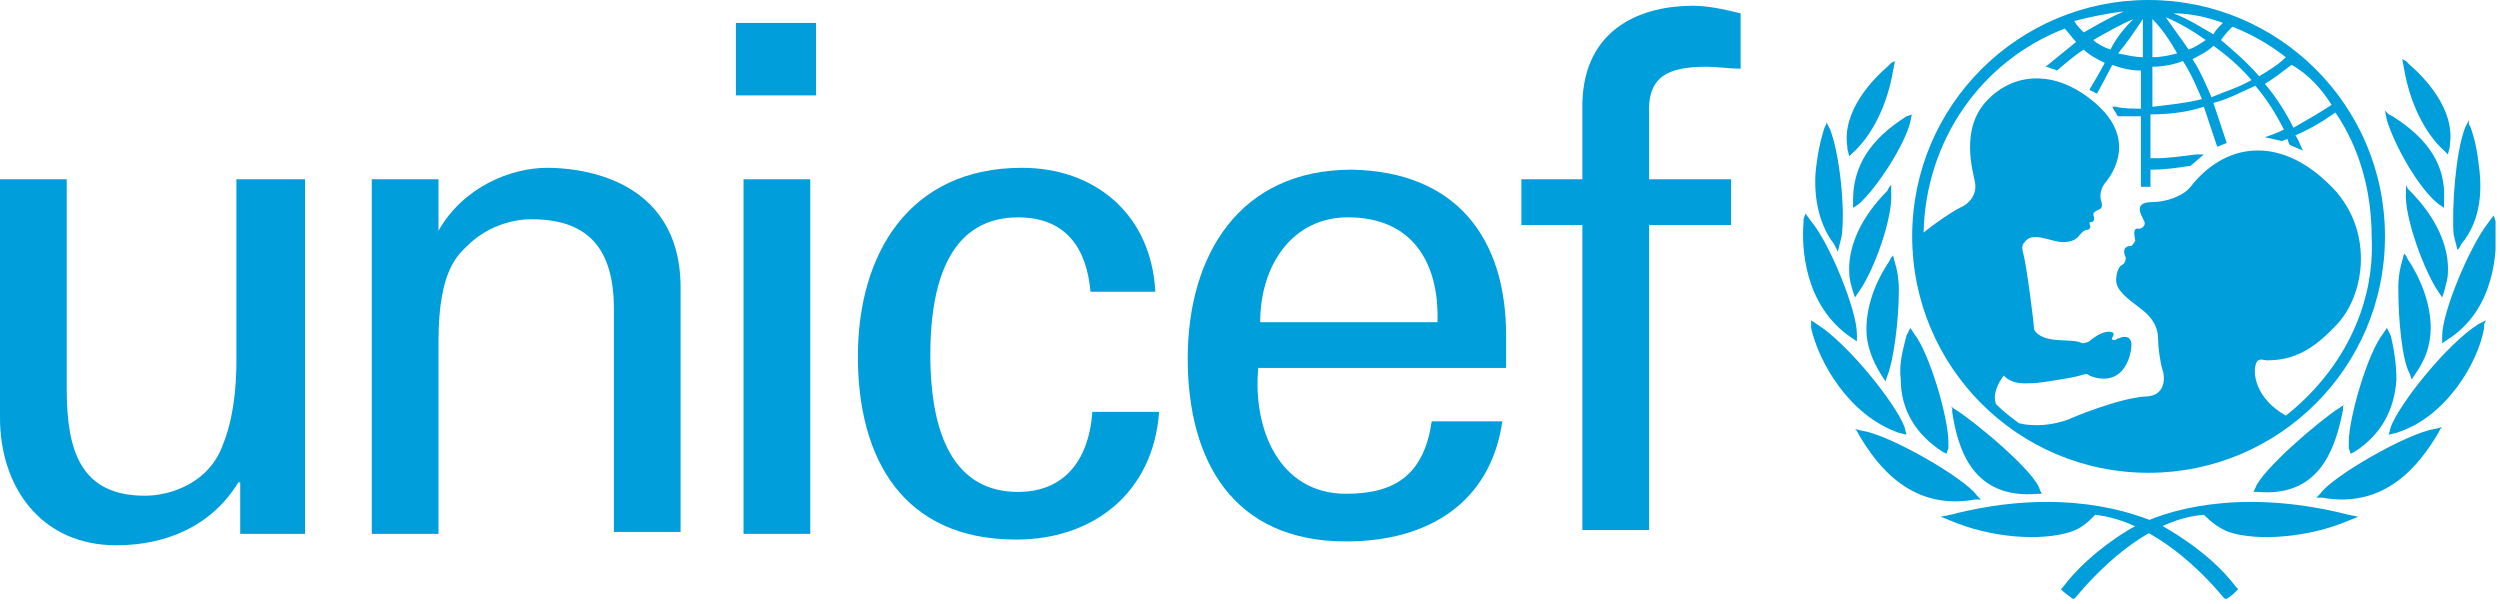<svg width="178" height="43" viewBox="0 0 178 43" fill="none" xmlns="http://www.w3.org/2000/svg">
<g clip-path="url(#clip0_32_38)">
<path d="M152.978 -0C143.748 -0 136.147 7.466 136.147 16.832C136.147 26.062 143.612 33.663 152.978 33.663C162.209 33.663 169.81 26.198 169.81 16.832C169.81 7.466 162.209 -0 152.978 -0ZM166.01 7.466C165.195 8.009 164.245 8.552 163.295 9.094C162.752 8.009 162.073 6.923 161.259 5.972C161.937 5.565 162.616 5.022 163.159 4.615C164.381 5.294 165.331 6.38 166.01 7.466ZM158.951 1.9C160.308 2.443 161.53 3.122 162.752 4.072C162.209 4.615 161.53 5.022 160.851 5.429C160.037 4.479 159.087 3.665 158.137 2.85C158.408 2.443 158.68 2.172 158.951 1.9ZM160.308 5.701C159.358 6.244 158.408 6.515 157.458 6.923C157.051 5.972 156.643 5.022 156.101 4.208C156.643 3.936 157.186 3.665 157.594 3.258C158.544 3.936 159.494 4.751 160.308 5.701ZM158.272 1.629C158.001 1.9 157.729 2.172 157.594 2.443C156.643 1.9 155.829 1.357 154.743 0.95C155.965 0.95 157.186 1.222 158.272 1.629ZM157.051 2.85C156.643 3.122 156.236 3.393 155.829 3.529C155.286 2.715 154.743 2.036 154.2 1.222C155.15 1.629 156.1 2.172 157.051 2.85ZM153.25 1.357C153.929 2.036 154.472 2.85 155.015 3.801C154.472 3.936 153.929 4.072 153.25 4.072V1.357ZM153.25 4.751C153.929 4.751 154.743 4.615 155.422 4.344C155.965 5.158 156.372 6.108 156.779 7.058C155.693 7.33 154.472 7.466 153.25 7.601V4.751ZM152.571 1.357V4.072C152.028 4.072 151.485 3.936 150.807 3.801C151.485 2.986 152.028 2.172 152.571 1.357ZM150.264 3.529C149.856 3.393 149.314 3.122 149.042 2.85C149.992 2.307 150.942 1.764 151.893 1.357C151.214 2.036 150.671 2.715 150.264 3.529ZM151.214 0.814C150.264 1.222 149.314 1.764 148.363 2.307C148.092 2.036 147.82 1.764 147.685 1.493C148.771 1.222 149.992 0.95 151.214 0.814ZM162.752 29.591C160.58 28.369 160.444 26.605 160.58 26.062C160.716 25.383 161.123 25.655 161.394 25.655C162.888 25.655 164.381 25.247 166.281 23.211C168.453 21.04 169.132 16.153 165.738 13.031C162.209 9.637 158.408 10.18 155.965 13.302C155.422 13.981 154.2 14.388 153.25 14.388C151.621 14.388 152.707 15.61 152.707 15.882C152.707 16.153 152.436 16.289 152.3 16.289C151.757 16.153 152.028 16.967 152.028 17.103C152.028 17.239 151.757 17.51 151.757 17.51C151.078 17.51 151.214 18.053 151.35 18.325C151.35 18.46 151.35 18.732 151.078 18.868C150.807 19.003 150.671 19.546 150.671 19.954C150.671 20.632 151.35 21.175 152.436 21.99C153.521 22.804 153.657 23.619 153.657 24.162C153.657 24.705 153.793 25.655 153.929 26.198C154.2 26.876 154.2 28.234 152.707 28.234C150.807 28.369 147.549 29.727 147.277 29.863C146.191 30.27 144.834 30.406 143.748 30.134C143.205 29.727 142.662 29.32 142.119 28.777C141.848 28.098 142.255 27.284 142.662 26.741C143.341 27.419 144.155 27.284 144.698 27.284C145.241 27.284 147.685 26.876 148.092 26.741C148.499 26.605 148.635 26.605 148.771 26.741C149.721 27.148 151.078 27.148 151.621 25.383C152.164 23.483 150.942 24.026 150.671 24.162C150.535 24.297 150.264 24.162 150.399 24.026C150.671 23.619 150.264 23.619 150.128 23.619C149.585 23.619 148.906 24.162 148.771 24.297C148.499 24.433 148.363 24.433 148.228 24.433C147.549 24.026 145.513 24.569 144.834 23.483C144.834 23.211 144.291 18.732 144.02 17.918C144.02 17.782 143.884 17.51 144.155 17.239C144.698 16.424 146.056 17.239 146.87 17.239C147.82 17.239 147.956 16.832 148.228 16.56C148.499 16.289 148.635 16.424 148.771 16.289C148.906 16.153 148.771 16.017 148.771 15.882C148.771 15.746 148.906 15.882 149.042 15.746C149.178 15.61 149.042 15.338 149.042 15.203C149.314 14.796 149.856 15.067 149.585 14.253C149.449 13.71 149.721 13.167 149.992 12.895C150.399 12.352 152.164 9.909 149.178 7.33C146.327 4.887 143.341 5.158 141.441 7.194C139.54 9.23 140.49 12.216 140.626 13.031C140.762 13.845 140.219 14.524 139.54 14.796C138.997 15.067 137.776 15.882 136.961 16.56C137.097 10.045 141.033 4.344 147.006 2.036C147.277 2.307 147.549 2.715 147.82 2.986C147.142 3.529 145.649 4.751 145.649 4.751C145.649 4.751 145.784 4.751 146.056 4.887C146.191 4.887 146.463 5.022 146.463 5.022C146.463 5.022 147.685 3.936 148.363 3.529C148.771 3.936 149.314 4.208 149.856 4.479C149.585 5.022 148.771 6.38 148.771 6.38C148.771 6.38 148.906 6.515 149.042 6.515C149.178 6.651 149.314 6.651 149.314 6.651C149.314 6.651 150.128 5.158 150.399 4.615C151.078 4.887 151.757 5.022 152.436 5.022V7.737C152.028 7.737 151.078 7.737 150.671 7.601H150.399L150.535 7.873C150.671 8.009 150.671 8.144 150.807 8.28C151.078 8.28 152.028 8.28 152.436 8.28V13.302H153.114V12.081C154.2 12.081 155.015 11.945 155.965 11.809L156.915 10.995H156.372C155.286 11.131 154.336 11.266 153.521 11.266C153.521 11.266 153.25 11.266 153.114 11.266V8.144C154.336 8.144 155.693 8.009 156.915 7.601C157.186 8.416 157.865 10.452 157.865 10.452L158.544 10.18C158.544 10.18 157.865 8.144 157.594 7.33C158.68 7.058 159.63 6.515 160.58 6.108C161.394 7.058 162.073 8.144 162.616 9.23C162.073 9.502 161.259 9.773 161.259 9.773C161.937 9.909 162.48 10.045 162.48 10.045C162.48 10.045 162.752 9.909 162.888 9.909C162.888 10.045 163.023 10.316 163.023 10.316L163.973 10.723L163.838 10.452C163.838 10.452 163.566 9.773 163.43 9.637C164.381 9.23 165.331 8.687 166.281 8.009C168.046 10.588 168.86 13.71 168.86 16.832C169.132 21.99 166.552 26.605 162.752 29.591Z" fill="#009EDB"/>
<path d="M134.653 4.48L134.381 4.751C133.431 5.566 131.124 7.873 131.531 10.453V10.588L131.666 11.131L131.938 10.86C133.295 9.638 134.381 7.466 134.788 5.023L134.924 4.344L134.653 4.48Z" fill="#009EDB"/>
<path d="M130.038 8.824L129.902 9.096C129.767 9.503 129.495 10.453 129.36 11.539C129.088 13.168 129.224 15.611 130.581 17.376L130.717 17.647L130.853 17.919L131.124 16.833C131.396 14.933 130.988 10.996 130.31 9.232L130.038 8.689V8.824Z" fill="#009EDB"/>
<path d="M128.41 15.615V15.887C128.274 17.516 128.41 21.724 131.803 24.031L132.211 24.303V23.76C132.211 22.131 130.31 17.38 128.953 15.751L128.546 15.208L128.41 15.615Z" fill="#009EDB"/>
<path d="M128.952 23.078V23.349C129.495 25.792 131.667 29.593 135.196 30.815L135.739 30.95L135.604 30.407C134.925 28.643 131.531 24.435 129.36 23.078L128.952 22.806V23.078Z" fill="#009EDB"/>
<path d="M136.146 8.149L135.739 8.285C133.16 9.914 131.938 11.814 131.938 14.258V14.801L132.345 14.529C133.703 13.307 135.603 10.321 136.01 8.692L136.146 8.014V8.149Z" fill="#009EDB"/>
<path d="M134.517 13.307L134.382 13.579C133.703 14.257 131.531 16.565 131.667 19.415C131.667 19.823 131.803 20.366 131.938 20.773L132.074 21.18L132.346 20.773C133.431 19.28 134.789 15.479 134.653 13.714V13.171L134.517 13.307Z" fill="#009EDB"/>
<path d="M134.655 18.326L134.519 18.598C133.433 20.227 132.89 21.855 132.89 23.484C132.89 24.57 133.297 25.656 133.976 26.742L134.247 27.149L134.383 26.742C134.79 25.792 135.198 22.942 135.198 20.634C135.198 19.819 135.062 19.141 134.926 18.733L134.79 18.191L134.655 18.326Z" fill="#009EDB"/>
<path d="M135.876 23.62L135.74 23.891C135.469 24.977 135.197 25.927 135.333 27.013C135.333 29.185 136.419 30.95 138.32 32.171L138.591 32.307L138.727 31.9V31.493C138.727 29.728 137.369 25.113 136.283 23.756L136.012 23.348L135.876 23.62Z" fill="#009EDB"/>
<path d="M132.212 30.678L132.348 30.95C133.705 33.257 136.149 36.379 140.628 35.565H141.035L140.764 35.294C139.949 34.072 134.52 30.95 132.619 30.678L132.077 30.543L132.212 30.678Z" fill="#009EDB"/>
<path d="M138.862 36.655L138.183 36.791L138.862 37.062C141.713 38.284 145.242 38.556 147.414 37.877C148.228 37.605 148.635 37.198 149.178 36.655C152.843 37.062 156.237 40.049 158.273 42.492L158.409 42.628H158.544C158.816 42.492 159.087 42.221 159.223 42.085L159.359 41.949L159.223 41.813C157.187 39.099 153.929 37.47 153.793 37.334C150.807 35.977 145.649 34.891 138.862 36.655Z" fill="#009EDB"/>
<path d="M138.997 29.052V29.323C139.404 32.038 140.49 35.567 145.105 35.16H145.377L145.241 34.888C144.97 33.667 140.762 30.137 139.268 29.187L138.861 28.916L138.997 29.052Z" fill="#009EDB"/>
<path d="M171.034 4.212L171.169 4.89C171.577 7.334 172.663 9.506 174.02 10.727L174.291 10.999L174.427 10.456V10.32C174.834 7.741 172.527 5.433 171.577 4.619L171.305 4.347L171.034 4.212Z" fill="#009EDB"/>
<path d="M175.784 8.556L175.512 9.099C174.834 10.864 174.562 14.8 174.698 16.7L174.969 17.786L175.105 17.651L175.241 17.379C176.734 15.614 176.734 13.307 176.463 11.542C176.327 10.321 176.055 9.506 175.92 9.099L175.784 8.828V8.556Z" fill="#009EDB"/>
<path d="M177.549 15.341L177.142 15.883C175.784 17.648 173.884 22.263 173.884 23.892V24.435L174.291 24.164C177.684 21.992 177.82 17.784 177.684 16.019V15.748L177.549 15.341Z" fill="#009EDB"/>
<path d="M177.005 22.806L176.462 23.078C174.29 24.435 170.896 28.643 170.218 30.407L170.082 30.95L170.625 30.815C174.154 29.729 176.462 25.792 176.869 23.349V23.078L177.005 22.806Z" fill="#009EDB"/>
<path d="M169.811 7.875L169.946 8.554C170.489 10.318 172.118 13.305 173.611 14.526L174.018 14.798V14.255C174.154 11.812 172.933 9.911 170.354 8.282L170.082 8.147L169.811 7.875Z" fill="#009EDB"/>
<path d="M171.305 13.171V13.714C171.169 15.479 172.662 19.415 173.612 20.773L173.884 21.18L174.019 20.773C174.155 20.23 174.291 19.823 174.291 19.415C174.427 16.565 172.255 14.257 171.576 13.579L171.44 13.443L171.305 13.171Z" fill="#009EDB"/>
<path d="M171.167 18.058L171.031 18.601C170.895 19.008 170.76 19.687 170.76 20.501C170.76 22.809 171.031 25.659 171.574 26.61L171.71 27.017L171.981 26.61C172.66 25.659 173.067 24.573 173.067 23.352C173.067 21.859 172.524 20.094 171.438 18.465L171.302 18.194L171.167 18.058Z" fill="#009EDB"/>
<path d="M169.946 23.348L169.675 23.756C168.589 25.113 167.232 29.728 167.232 31.493C167.232 31.493 167.232 31.764 167.232 31.9L167.367 32.307L167.639 32.171C169.539 30.95 170.489 29.185 170.625 27.013C170.625 26.063 170.489 24.977 170.218 23.891L170.082 23.62L169.946 23.348Z" fill="#009EDB"/>
<path d="M173.883 30.41L173.34 30.546C171.439 30.817 166.01 33.939 165.195 35.161L164.924 35.432H165.331C169.811 36.247 172.254 33.125 173.611 30.817L173.747 30.546L173.883 30.41Z" fill="#009EDB"/>
<path d="M152.302 37.334C152.166 37.334 148.908 39.099 146.872 41.813L146.736 41.949L146.872 42.085C147.008 42.221 147.415 42.492 147.551 42.628H147.687L147.822 42.492C149.858 40.049 153.252 36.927 156.917 36.655C157.46 37.198 158.003 37.605 158.681 37.877C160.718 38.556 164.383 38.284 167.233 37.062L167.912 36.791L167.233 36.655C160.31 34.891 155.152 35.977 152.302 37.334Z" fill="#009EDB"/>
<path d="M166.96 28.777L166.552 29.049C165.059 29.999 160.987 33.528 160.58 34.75L160.444 35.021H160.716C165.195 35.428 166.281 31.899 166.824 29.184V28.913L166.96 28.777Z" fill="#009EDB"/>
<path d="M52.397 1.633H58.098V6.791H52.397V1.633ZM52.94 12.764H57.691V38.011H52.94V12.764Z" fill="#009EDB"/>
<path d="M16.968 12.762H21.718V38.009H17.103V34.344H16.968C15.067 37.466 11.809 38.824 8.28 38.824C2.986 38.824 0 34.752 0 29.729V12.762H4.751V27.693C4.751 32.037 5.701 35.295 10.316 35.295C12.217 35.295 14.931 34.344 15.882 31.63C16.832 29.322 16.832 26.336 16.832 25.657V12.762H16.968Z" fill="#009EDB"/>
<path d="M31.221 16.428C32.985 13.306 36.379 11.948 38.958 11.948C40.722 11.948 48.459 12.355 48.459 20.5V37.875H43.709V21.993C43.709 17.785 41.944 15.613 37.872 15.613C37.872 15.613 35.293 15.477 33.257 17.514C32.578 18.192 31.221 19.278 31.221 24.301V38.01H26.47V12.763H31.221V16.428Z" fill="#009EDB"/>
<path d="M77.643 20.771C77.371 17.649 75.878 15.477 72.485 15.477C68.005 15.477 66.24 19.414 66.24 25.251C66.24 31.088 68.005 35.024 72.485 35.024C75.607 35.024 77.507 32.988 77.778 29.323H82.529C82.122 35.024 77.914 38.417 72.349 38.417C64.34 38.417 61.082 32.717 61.082 25.387C61.082 18.056 64.747 11.948 72.756 11.948C78.05 11.948 81.986 15.342 82.258 20.771H77.643Z" fill="#009EDB"/>
<path d="M89.589 26.198C89.182 30.541 91.082 35.157 95.833 35.157C99.498 35.157 101.398 33.663 101.941 29.998H106.964C106.149 35.7 101.805 38.55 95.833 38.55C87.824 38.55 84.566 32.849 84.566 25.519C84.566 18.189 88.231 12.081 96.24 12.081C103.706 12.217 107.235 16.968 107.235 23.89V26.198H89.589ZM102.348 22.94C102.484 18.732 100.584 15.474 95.969 15.474C92.032 15.474 89.725 18.868 89.725 22.94H102.348Z" fill="#009EDB"/>
<path d="M112.665 37.738V16.02H108.322V12.762H112.665V7.332C112.801 1.903 117.009 0.41 120.538 0.41C121.624 0.41 122.846 0.681 123.932 0.953V4.889C123.117 4.889 122.303 4.753 121.488 4.753C118.774 4.753 117.28 5.432 117.416 8.147V12.762H123.253V16.02H117.416V37.738H112.665Z" fill="#009EDB"/>
</g>
<defs>
<clipPath id="clip0_32_38">
<rect width="177.684" height="42.758" fill="white"/>
</clipPath>
</defs>
</svg>
